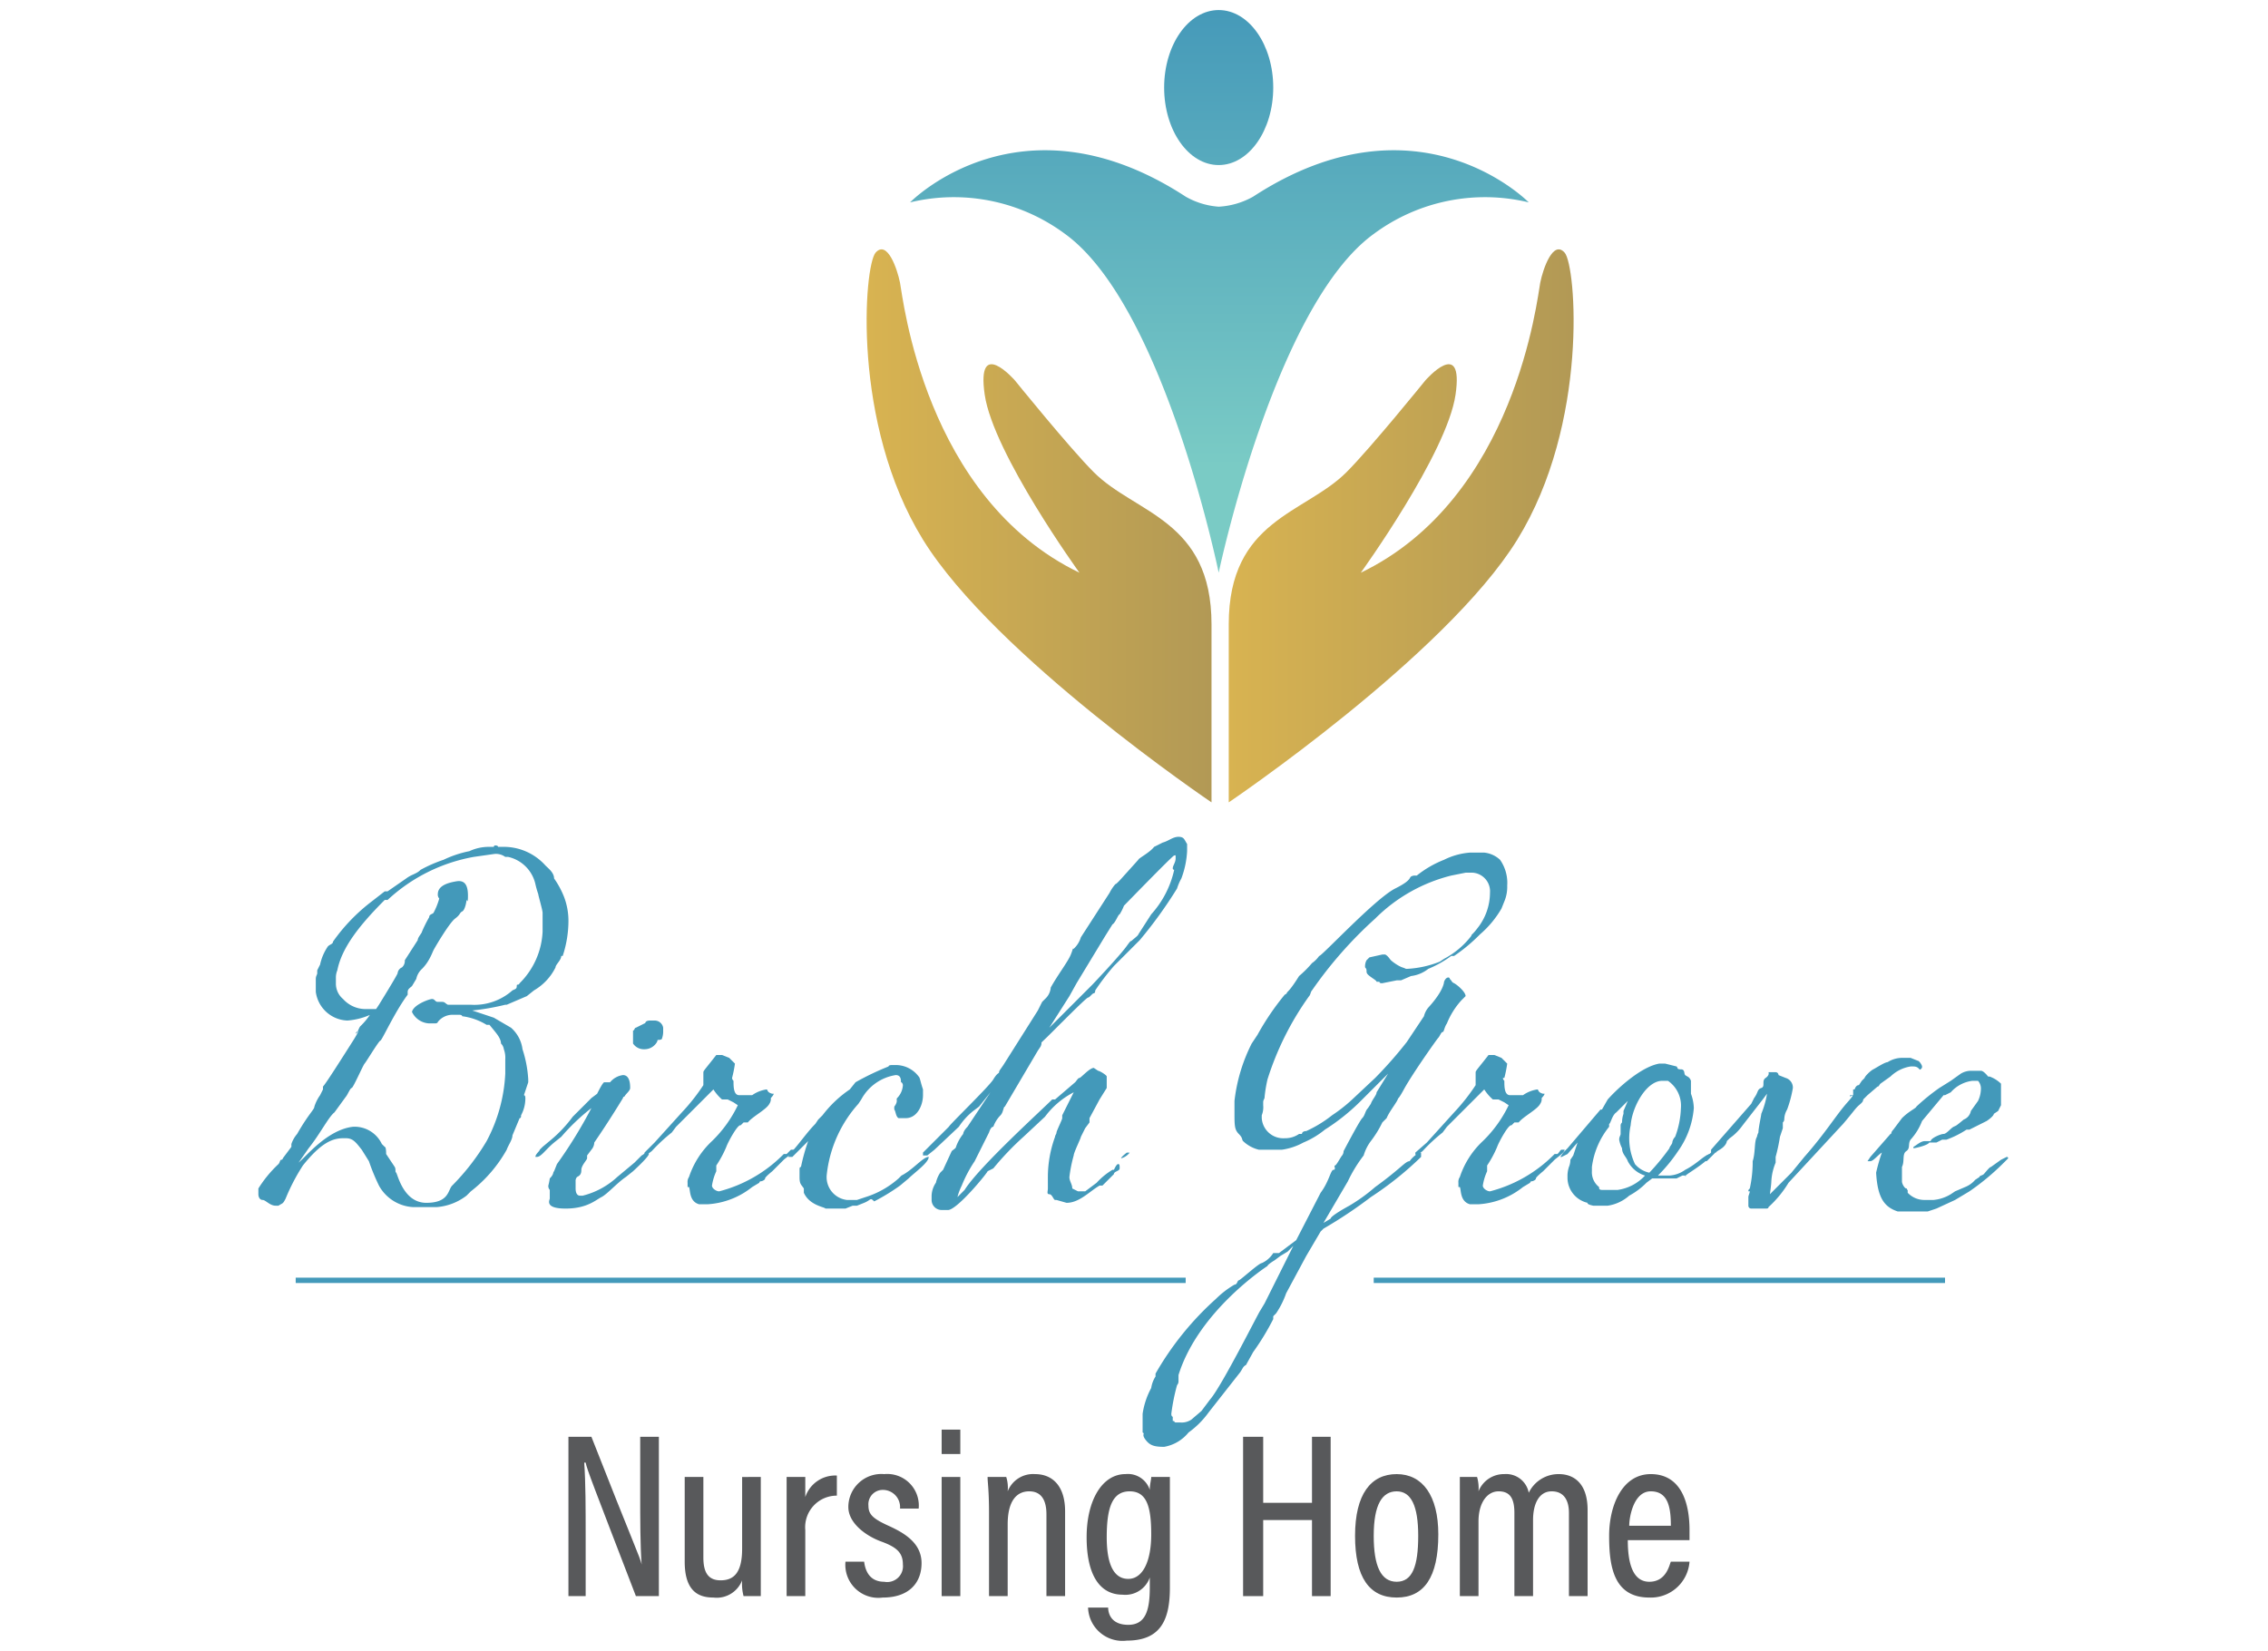 <svg xmlns="http://www.w3.org/2000/svg" xmlns:xlink="http://www.w3.org/1999/xlink" width="158" height="115" viewBox="0 0 158 115"><defs><linearGradient id="a" x1="84.95" y1="32.48" x2="84.95" y2="0.33" gradientUnits="userSpaceOnUse"><stop offset="0" stop-color="#7acbc5"/><stop offset="1" stop-color="#4599b9"/></linearGradient><linearGradient id="c" x1="60.48" y1="36.65" x2="84.4" y2="36.65" gradientUnits="userSpaceOnUse"><stop offset="0" stop-color="#d8b351"/><stop offset="1" stop-color="#b29955"/></linearGradient><linearGradient id="d" x1="85.6" y1="36.65" x2="109.52" y2="36.65" xlink:href="#c"/></defs><path d="M39.6,111.2V100.1h1.6c2.9,7.4,3.4,8.4,3.5,8.9h0c-.1-1.4-.1-3.1-.1-4.9v-4h1.3v11.1H44.3c-3-7.8-3.4-8.8-3.5-9.3h-.1c.1,1.4.1,3.2.1,5.2v4.1Z" style="fill:#58595b"/><path d="M53,108.9v2.3H51.8a3.4,3.4,0,0,1-.1-1.1,1.9,1.9,0,0,1-2,1.2c-1,0-2-.4-2-2.5v-5.9H49v5.6c0,1,.3,1.6,1.2,1.6s1.5-.5,1.5-2.2v-5H53Z" style="fill:#58595b"/><path d="M54.8,105.7v-2.8h1.3v1.4a2.2,2.2,0,0,1,2.2-1.5v1.4a2.2,2.2,0,0,0-2.2,2.4v4.6H54.8Z" style="fill:#58595b"/><path d="M60.2,108.8c.1.8.5,1.4,1.4,1.4a1.1,1.1,0,0,0,1.3-1.2c0-.8-.4-1.2-1.5-1.6s-2.3-1.3-2.3-2.4a2.3,2.3,0,0,1,2.5-2.3,2.2,2.2,0,0,1,2.4,2.4H62.7a1.2,1.2,0,0,0-1.2-1.3,1,1,0,0,0-1,1.1c0,.6.3.9,1.4,1.4s2.3,1.2,2.3,2.6-.9,2.4-2.7,2.4a2.3,2.3,0,0,1-2.6-2.5Z" style="fill:#58595b"/><path d="M65.6,102.9h1.3v8.3H65.6Zm0-3.3h1.3v1.7H65.6Z" style="fill:#58595b"/><path d="M68.9,105.4c0-1.6-.1-2.1-.1-2.5h1.3a2.5,2.5,0,0,1,.1,1,1.9,1.9,0,0,1,1.9-1.2c1.2,0,2.1.8,2.1,2.6v5.9H72.9v-5.7c0-.9-.3-1.6-1.2-1.6s-1.5.7-1.5,2.3v5H68.9Z" style="fill:#58595b"/><path d="M81.5,110.6c0,2.2-.6,3.7-3,3.7a2.4,2.4,0,0,1-2.7-2.3h1.4c0,.4.2,1.2,1.4,1.2s1.5-1,1.5-2.6v-.7a1.8,1.8,0,0,1-1.9,1.2c-1.6,0-2.5-1.4-2.5-4s1.1-4.4,2.7-4.4a1.6,1.6,0,0,1,1.7,1.1c0-.4.1-.7.1-.9h1.3v7.7Zm-4.4-3.5c0,1.9.5,2.9,1.5,2.9s1.6-1.2,1.6-3.1-.3-3-1.5-3S77.1,105,77.1,107.1Z" style="fill:#58595b"/><path d="M86.6,100.1H88v4.6h3.4v-4.6h1.3v11.1H91.4v-5.3H88v5.3H86.6Z" style="fill:#58595b"/><path d="M100.2,106.9c0,3-1,4.4-2.9,4.4s-2.9-1.4-2.9-4.3,1.1-4.3,2.9-4.3S100.2,104.2,100.2,106.9Zm-4.5.1c0,2.1.5,3.2,1.6,3.2s1.5-1.1,1.5-3.2-.5-3.1-1.5-3.1S95.7,104.8,95.7,107Z" style="fill:#58595b"/><path d="M101.7,105.4v-2.5h1.2a2.8,2.8,0,0,1,.1,1,1.9,1.9,0,0,1,1.8-1.2,1.6,1.6,0,0,1,1.7,1.3,2.3,2.3,0,0,1,2.1-1.3c1,0,2,.6,2,2.5v6h-1.3v-5.8c0-.8-.3-1.5-1.2-1.5s-1.3.9-1.3,2v5.3h-1.3v-5.8c0-1-.3-1.5-1.1-1.5s-1.4.8-1.4,2.1v5.2h-1.3Z" style="fill:#58595b"/><path d="M113.4,107.3c0,1.5.3,2.9,1.5,2.9s1.4-1.2,1.5-1.4h1.3a2.7,2.7,0,0,1-2.8,2.5c-2.5,0-2.8-2.2-2.8-4.3s.9-4.3,2.9-4.3,2.7,1.8,2.7,3.9v.7Zm3-1c0-1.3-.2-2.4-1.4-2.4s-1.5,1.8-1.5,2.4Z" style="fill:#58595b"/><path d="M26,70.6a4.8,4.8,0,0,1-1.8.5,2.3,2.3,0,0,1-2.2-2v-.9c0-.2.1-.3.1-.4v-.2l.2-.4a3.5,3.5,0,0,1,.5-1.2c.1-.2.4-.2.4-.4a12.7,12.7,0,0,1,2.7-2.8l.9-.7H27l1.3-.9c.4-.3.7-.3,1-.6a9.8,9.8,0,0,1,1.6-.7,7.6,7.6,0,0,1,1.8-.6,3.2,3.2,0,0,1,1.4-.3h.3a.1.1,0,0,1,.1-.1c.2,0,.2.1.2.1H35a3.9,3.9,0,0,1,3,1.3c.2.2.6.5.6.9a6.1,6.1,0,0,1,.7,1.3,4.7,4.7,0,0,1,.3,1.7,7.8,7.8,0,0,1-.4,2.4h-.1c0,.3-.4.6-.4.8A3.8,3.8,0,0,1,37.2,69l-.5.4-1.4.6h-.1a17,17,0,0,1-2.3.4l1.5.5,1.2.7a2.4,2.4,0,0,1,.8,1.5,8.2,8.2,0,0,1,.4,2.1v.2l-.3.9s.1,0,.1.2a2.5,2.5,0,0,1-.3,1.2c0,.1,0,.2-.1.2l-.5,1.2c0,.3-.3.7-.4,1A9.6,9.6,0,0,1,32.8,83l-.3.3a3.9,3.9,0,0,1-2.1.8H28.8a2.9,2.9,0,0,1-2.4-1.5,14.7,14.7,0,0,1-.7-1.7l-.5-.8c-.4-.5-.6-.8-1.1-.8h-.2c-.8,0-1.6.4-2.8,1.9a13.9,13.9,0,0,0-1.2,2.3c-.2.4-.2.3-.5.5h-.2c-.4,0-.7-.4-.9-.4s-.3-.2-.3-.4v-.4a8.5,8.5,0,0,1,1.4-1.7c.1-.1.1-.3.2-.3a.1.1,0,0,0,.1-.1l.6-.8v-.2a2.1,2.1,0,0,1,.4-.7c.8-1.4,1.2-1.7,1.2-1.9a2.9,2.9,0,0,1,.4-.8l.2-.4v-.2c.2-.2,1.4-2.1,2.1-3.2s.1-.5.2-.5.2-.4.3-.5a4.8,4.8,0,0,0,.8-1ZM21.5,80l-.7,1c.5-.4,2-2.3,3.8-2.5a2.1,2.1,0,0,1,2,1.2l.2.2c.1,0,.1.4.1.5l.6.9c.1.2,0,.3.1.4s.5,2.1,2.1,2.1,1.5-.9,1.8-1.2a15.9,15.9,0,0,0,2.4-3.1,11.1,11.1,0,0,0,1.3-4.7v-1a1.7,1.7,0,0,0-.1-.7.7.7,0,0,0-.2-.4c0-.4-.4-.8-.8-1.3h-.2a4.3,4.3,0,0,0-1.7-.6s0-.1-.2-.1h-.4a1.3,1.3,0,0,0-1.1.5s0,.1-.2.1h-.4a1.4,1.4,0,0,1-1.2-.8c.1-.5,1.2-.9,1.4-.9s.2.2.4.2h.3c.2,0,.2.1.4.2h1.6a4,4,0,0,0,2.9-1c.2-.1.3-.1.3-.3s.1,0,.2-.2a5.4,5.4,0,0,0,1.6-3.6V63.6c0-.2-.3-1.2-.3-1.3a6.4,6.4,0,0,1-.2-.7,2.5,2.5,0,0,0-.4-.9,2.5,2.5,0,0,0-1.5-1h-.2a1.1,1.1,0,0,0-.8-.2l-1.4.2a11.9,11.9,0,0,0-6,3h-.2c-1.9,1.9-3,3.4-3.3,4.9a1.3,1.3,0,0,0-.1.5v.4a1.4,1.4,0,0,0,.5,1.1,2.1,2.1,0,0,0,1.6.7h.7l.2-.3s1.3-2.1,1.3-2.2a.5.5,0,0,1,.3-.4.6.6,0,0,0,.2-.5l.9-1.4c0-.2.3-.5.3-.6a9.3,9.3,0,0,1,.5-1c0-.2.2-.2.3-.3a4.9,4.9,0,0,0,.4-1,.4.4,0,0,1-.1-.3c0-.6.7-.8,1.3-.9s.8.3.8,1-.1.2-.1.3-.1.7-.3.8-.1.2-.5.5-1.4,2-1.5,2.2-.3.8-.8,1.3a1.3,1.3,0,0,0-.4.7l-.3.5c-.1.1-.3.2-.3.4v.2c-.9,1.2-1.8,3.2-1.9,3.2s-1,1.5-1.1,1.6-.8,1.7-.9,1.7-.3.5-.4.6l-.8,1.1C22.9,77.8,22.3,79,21.5,80Z" style="fill:#4399ba"/><path d="M41.2,76.5l.4-.3c.1-.2.4-.8.5-.8h.4a1.4,1.4,0,0,1,.9-.5c.5,0,.5.7.5.9s-.3.4-.4.6a.1.1,0,0,0-.1.1s-.9,1.5-2,3.1a.8.8,0,0,1-.2.5l-.3.4v.2c0,.1-.4.5-.4.8s-.1.4-.3.5a.4.4,0,0,0-.1.3v.5c0,.3.1.5.3.5h.2A5.5,5.5,0,0,0,43,82l1.2-1,.5-.5c.2-.1.2-.2.4-.2a.1.1,0,0,1,.1.1c0,.2-1.1,1.2-1.1,1.2l-.5.4c-.6.4-1.3,1.2-1.7,1.4s-1,.8-2.5.8-1.1-.6-1.1-.7v-.6a.4.4,0,0,1-.1-.3,4.3,4.3,0,0,0,.1-.5c.3-.3.2-.4.3-.5l.2-.5a32.5,32.5,0,0,0,2.4-3.9,14.5,14.5,0,0,0-2.1,2l-.5.4c-.6.5-.9,1-1.2,1h-.1c0-.2.3-.4.3-.5l.2-.2.6-.5a9.2,9.2,0,0,0,1.5-1.6Zm2.9-4.3v-.4c.1,0,.1-.2.2-.2l.6-.3c.1,0,0-.2.4-.2h.3a.6.6,0,0,1,.6.5v.2a1.5,1.5,0,0,1-.1.6c-.2.1-.3,0-.3.1s-.3.6-.9.6a.9.9,0,0,1-.8-.4C44.1,72.5,44.1,72.4,44.1,72.2Z" style="fill:#4399ba"/><path d="M45.6,79.6l1.9-2.1A13.8,13.8,0,0,0,49,75.6v-.9c0-.1.2-.3.9-1.2h.4l.5.2.4.4a8.7,8.7,0,0,1-.2,1H51a.3.3,0,0,0,.1.2c0,.4,0,1,.4,1h.9a2.3,2.3,0,0,1,1-.4c.1,0,0,.2.4.3h.1c0,.1-.2.3-.2.3a.6.6,0,0,1-.1.4c-.2.4-1.2.9-1.5,1.3h-.3l-.2.2c-.2-.1-.9,1.2-1,1.5a7.6,7.6,0,0,1-.7,1.3v.4a3.8,3.8,0,0,0-.3,1c0,.2.3.4.5.4a9.7,9.7,0,0,0,4.5-2.6h.2l.3-.3h.2c0,.2-.6.6-.7.7l-.8.8s-.5.4-.5.5-.2.2-.3.2a.1.1,0,0,0-.1.1l-.5.3a5.5,5.5,0,0,1-3.1,1.2h-.6c-.7-.2-.6-1-.7-1.2h-.1v-.3a.6.6,0,0,1,.1-.4,6,6,0,0,1,1.6-2.5,8.7,8.7,0,0,0,1.8-2.5l-.3-.2-.4-.2h-.4a3.2,3.2,0,0,1-.6-.7l-2.6,2.6-.3.4a12.1,12.1,0,0,0-1.4,1.3l-.4.3c-.1,0-.1-.1-.1-.2Z" style="fill:#4399ba"/><path d="M60.2,83.8l-.5.2h-.3l-.5.2H57.5c0-.1-1.1-.2-1.5-1.1v-.3c-.2-.3-.3-.3-.3-.8v-.5c0-.1,0-.2.1-.2a13.7,13.7,0,0,1,.5-1.8l-1.1,1.1h-.3l.2-.3c.5-.5,1.1-1.4,1.7-2l.2-.3.3-.3a8.1,8.1,0,0,1,1.9-1.8l.4-.5a18.8,18.8,0,0,1,2.3-1.1c0-.1.2-.1.3-.1h.2a2,2,0,0,1,1.6.8c.1.1.1.3.3.9v.4c0,.7-.4,1.6-1.2,1.6h-.5c-.2-.1-.2-.5-.3-.6v-.2c.3-.4.1-.5.2-.6a1.4,1.4,0,0,0,.4-.9.3.3,0,0,0-.1-.2c-.1.1.1-.5-.4-.5a3.3,3.3,0,0,0-2.4,1.7l-.2.3a8.8,8.8,0,0,0-2.2,4.9,1.6,1.6,0,0,0,1.4,1.8h.7l.6-.2a6.3,6.3,0,0,0,2.3-1.3l.2-.2c.8-.4,1.5-1.3,1.9-1.3h0c0,.4-1,1.1-1.4,1.5l-.6.5a14.2,14.2,0,0,1-1.8,1.1C60.6,83.4,60.7,83.6,60.2,83.8Z" style="fill:#4399ba"/><path d="M66.7,83.4l.5-.5c1-1.6,5.3-5.5,6.1-6.3h.2l1.4-1.2c.1-.1.2-.3.3-.3s.7-.7,1-.7l.3.2c.1,0,.6.3.6.4v.8l-.5.8-.7,1.3v.3l-.3.4-.3.6c0,.1-.5,1.1-.5,1.3a9.9,9.9,0,0,0-.3,1.5c0,.3.2.5.2.8l.4.2h.5l.8-.6a4.8,4.8,0,0,1,1.1-.9h.1c.1-.2.2-.4.3-.4s.1.1.1.3-.4.2-.4.4l-.8.8h-.2c-.7.4-1.4,1.2-2.3,1.2l-.7-.2h-.1c-.1,0-.2-.4-.4-.4s-.1-.2-.1-.4V82a8.2,8.2,0,0,1,.5-2.8c0-.1.1-.2.1-.3s.4-.9.4-1v-.2l.8-1.6a5.8,5.8,0,0,0-2,1.7l-1.5,1.4a20.2,20.2,0,0,0-2.1,2.2l-.4.2c0,.1-2.2,2.8-2.8,2.7h-.4a.7.7,0,0,1-.7-.7v-.3a1.7,1.7,0,0,1,.3-.9,2.1,2.1,0,0,1,.3-.7l.2-.2.6-1.3c.1-.1.3-.2.3-.3a3.1,3.1,0,0,1,.5-.9s0-.2.3-.5L69,76.1l-.8,1-.4.3a4.7,4.7,0,0,0-1,1.1l-1.7,1.6-.5.4h-.3v-.2l1.5-1.5.3-.3c.1-.2,2.8-2.8,3.1-3.3s.4-.4.4-.5.1-.2.3-.5l2.4-3.8.3-.6.2-.2a1.2,1.2,0,0,0,.4-.8c.5-.9,1.2-1.8,1.4-2.3s.1-.4.2-.4a1.8,1.8,0,0,0,.5-.8l2-3.1a2.9,2.9,0,0,1,.4-.6c.1,0,.6-.6.7-.7l.9-1c0-.1.8-.5,1.1-.9l.6-.3c.4-.1.7-.4,1.1-.4s.4.2.6.5V59h0v.3a6.3,6.3,0,0,1-.4,1.9,3.6,3.6,0,0,0-.3.7,30.9,30.9,0,0,1-2.6,3.6l-1.8,1.8A16.9,16.9,0,0,0,76.3,69s0,.2-.1.2-.3.3-.4.3-1.4,1.3-2.5,2.4-.6.5-.8,1l-.2.3L70,77.1c-.1,0-.1.4-.3.6a2.2,2.2,0,0,0-.5.8c-.1,0-.2.1-.3.4l-1,2a9.1,9.1,0,0,0-.9,1.7A4.1,4.1,0,0,0,66.7,83.4Zm9.4-14.8s1.9-2,2.4-2.7.2-.1.2-.2.6-.5.6-.6l.9-1.4a6.8,6.8,0,0,0,1.6-3.1.1.1,0,0,1-.1-.1c0-.2.2-.4.2-.7s0-.2-.1-.2-3.4,3.4-3.5,3.5a3.3,3.3,0,0,1-.3.6c-.1,0-.3.6-.5.7l-.5.8-2,3.3-.5.9-1.4,2.2L75.7,69Zm2.4,11.7h.2a1.1,1.1,0,0,1-.6.4C78.1,80.6,78.5,80.3,78.5,80.3Z" style="fill:#4399ba"/><path d="M99.5,67.5a2.4,2.4,0,0,1-1.2.5l-.7.3h-.3l-1,.2c-.1,0-.2,0-.2-.1h-.2c0-.1-.4-.3-.6-.5s0-.3-.2-.5h0a.9.9,0,0,1,.1-.5l.2-.2.9-.2h.2c.2.1.3.3.4.4s.5.4.8.5.2.1.3.1a7.1,7.1,0,0,0,2.3-.5l.3-.2a5.8,5.8,0,0,0,1.9-1.6c0-.1.1-.1.4-.5a4,4,0,0,0,.9-2.5,1.3,1.3,0,0,0-1.2-1.4h-.5l-1,.2a11.4,11.4,0,0,0-5.3,3A28.8,28.8,0,0,0,91.4,69c-.1.1-.1.3-.2.4a20.5,20.5,0,0,0-2.9,5.8,9.7,9.7,0,0,0-.2,1.2c0,.2-.1.2-.1.4V77a1.5,1.5,0,0,1-.1.7v.2a1.5,1.5,0,0,0,1.6,1.4,1.7,1.7,0,0,0,1-.3h.2c0-.1.1-.2.3-.2a8.7,8.7,0,0,0,1.8-1.1,11,11,0,0,0,1.4-1.1l1.6-1.5A29.5,29.5,0,0,0,98,72.6l1.2-1.8a1.5,1.5,0,0,1,.3-.6c1.1-1.2,1.1-1.8,1.1-1.8s.1-.3.3-.3a.1.1,0,0,1,.1.1c.2.2.1.2.3.3s.8.6.8.9l-.3.3a5.4,5.4,0,0,0-1,1.6c-.2.3-.2.6-.3.6s-.2.3-.3.4-1.8,2.5-2.4,3.6-.4.4-.4.6-.6.9-.8,1.4l-.3.3a7.4,7.4,0,0,1-.8,1.3,3.1,3.1,0,0,0-.5,1,9.7,9.7,0,0,0-1.1,1.8l-1.7,2.9.5-.3c0-.2,1.3-.9,1.3-.9a12.2,12.2,0,0,0,1.8-1.3c1.8-1.3,2.1-1.8,2.4-1.8a1.9,1.9,0,0,1,.7-.6c.1,0,.1,0,.1.1v.2a23,23,0,0,1-3.5,2.8,31.1,31.1,0,0,1-3.3,2.2l-.2.2L91,87.5l-1.4,2.6a6.1,6.1,0,0,1-.7,1.4l-.2.2v.2a17.6,17.6,0,0,1-1.4,2.3l-.5.9c-.2.1-.2.2-.4.5l-2.2,2.8a6.1,6.1,0,0,1-1.4,1.4,2.8,2.8,0,0,1-1.7,1c-.7,0-1-.1-1.3-.5s0-.4-.2-.5V98.5a5.4,5.4,0,0,1,.6-1.8,2,2,0,0,1,.3-.8v-.2a20.9,20.9,0,0,1,4.2-5.2,6.4,6.4,0,0,1,1.3-1c.2,0,.2-.3.3-.3S87.7,88,87.9,88a1.8,1.8,0,0,0,.8-.7h.4l1.2-.9L92,83.1c.6-.8.7-1.6.9-1.6s0-.3.1-.3.4-.6.5-.7a.5.5,0,0,0,.1-.3s1.1-2.1,1.3-2.3.2-.5.4-.7l.2-.3c.1-.3.4-.6.4-.8l.8-1.3-2,2a14.3,14.3,0,0,1-2.4,1.9,6,6,0,0,1-1.5.9,4.4,4.4,0,0,1-1.5.5H87.7a2.4,2.4,0,0,1-1.1-.6c-.1-.1,0-.2-.3-.5s-.3-.6-.3-1.5v-.8a11.8,11.8,0,0,1,1.2-4l.4-.6a18.2,18.2,0,0,1,1.9-2.8c.2-.1.1-.1.2-.2s.3-.3.8-1.1a7.6,7.6,0,0,0,.9-.9,2,2,0,0,0,.5-.5c.1.1,3.9-4,5.3-4.7s.8-.8,1.3-.9h.2a7.3,7.3,0,0,1,1.9-1.1,4.9,4.9,0,0,1,1.8-.5h1a1.9,1.9,0,0,1,1.1.5,2.8,2.8,0,0,1,.5,1.8,2.6,2.6,0,0,1-.2,1.1l-.2.5a7,7,0,0,1-1.5,1.8,11.9,11.9,0,0,1-1.8,1.5h-.2A7.6,7.6,0,0,1,99.5,67.5ZM88.3,88.2s-4.8,3.1-6.2,7.6v.4a.4.4,0,0,1-.1.3,13.7,13.7,0,0,0-.4,2s0,.2.1.2V99h.1a.1.1,0,0,0,.1.1h.3a1.2,1.2,0,0,0,.8-.2l.7-.6.6-.8c.8-.9,3.4-6.1,3.5-6.2l.3-.5,2-4-.4.4-.5.3-.4.3S88.3,88.1,88.3,88.2Z" style="fill:#4399ba"/><path d="M99.4,79.6l1.9-2.1a13.8,13.8,0,0,0,1.5-1.9v-.9c0-.1.2-.3.9-1.2h.4l.5.2.4.4a8.7,8.7,0,0,1-.2,1h-.1a.3.3,0,0,0,.1.2c0,.4,0,1,.4,1h.9a2.3,2.3,0,0,1,1-.4c.1,0,0,.2.4.3h.1c0,.1-.2.3-.2.3a.6.6,0,0,1-.1.4c-.2.4-1.2.9-1.5,1.3h-.3l-.2.2c-.2-.1-.9,1.2-1,1.5a7.6,7.6,0,0,1-.7,1.3v.4a3.8,3.8,0,0,0-.3,1c0,.2.3.4.5.4a9.7,9.7,0,0,0,4.5-2.6h.2c.2-.2.2-.3.3-.3h.2c0,.2-.6.6-.7.7l-.8.8s-.5.4-.5.5-.2.2-.3.2a.1.1,0,0,0-.1.1l-.5.3a5.5,5.5,0,0,1-3.1,1.2h-.6c-.7-.2-.6-1-.7-1.2h-.1v-.3a.6.6,0,0,1,.1-.4,6,6,0,0,1,1.6-2.5,8.7,8.7,0,0,0,1.8-2.5l-.3-.2-.4-.2h-.4a3.2,3.2,0,0,1-.6-.7l-2.6,2.6-.3.4a12.1,12.1,0,0,0-1.4,1.3l-.4.3c-.1,0-.1-.1-.1-.2Z" style="fill:#4399ba"/><path d="M112,76.6c.8-.9,2.4-2.3,3.6-2.5h.4l.8.2c.1.1,0,.2.3.2s.2.3.3.4.3.1.4.4v.9a3.1,3.1,0,0,1,.2,1,6,6,0,0,1-1.1,3,11,11,0,0,1-1.4,1.7h.8a2.1,2.1,0,0,0,1.1-.4c.8-.4,1.3-1,1.7-1.1h.1c0,.3-.9.9-1.5,1.3s-.1.2-.3.2h-.2l-.4.2h-1.7l-.4.3a5,5,0,0,1-1.2.9,2.9,2.9,0,0,1-1.5.7h-1c-.5-.1-.4-.2-.4-.2a1.8,1.8,0,0,1-1.4-1.7V82a2,2,0,0,1,.1-.7,1.3,1.3,0,0,0,.1-.5l.2-.3.3-.9-.7.8-.4.2h-.1l.2-.3.3-.3,2.3-2.7h.1Zm.6.9c-.3.2-.4.8-.5.8v.2a5.6,5.6,0,0,0-1.2,2.8v.3a1.3,1.3,0,0,0,.5,1.1c0,.1,0,.2.2.2h1.1a3.2,3.2,0,0,0,1.9-1,2,2,0,0,1-1.2-1c-.1-.3-.4-.5-.4-.9V80a2.1,2.1,0,0,1-.2-.6c0-.2.1-.3.1-.4v-.6a.3.3,0,0,1,.1-.2,1.8,1.8,0,0,1,.1-.6v-.2l.3-.7Zm3.9,2.1a.7.7,0,0,1,.2-.4,6.2,6.2,0,0,0,.4-2,2.1,2.1,0,0,0-.9-1.9h-.4c-1.1,0-2.1,1.8-2.2,3.1a4.2,4.2,0,0,0,.3,2.7,1.8,1.8,0,0,0,1,.6,15.1,15.1,0,0,0,1.4-1.7C116.3,79.9,116.5,79.7,116.5,79.6Z" style="fill:#4399ba"/><path d="M123.2,84.1c0,.1-.1.1-.2.1h-1a.2.2,0,0,1-.2-.2h0v-.6c0-.1.1-.3.1-.4h-.1c0-.1,0-.1.1-.2a8.8,8.8,0,0,0,.2-1.7v-.2c.2-.6.1-1.4.3-1.7a1,1,0,0,1,.1-.3c0-.3.2-1.2.2-1.3a6.3,6.3,0,0,0,.4-1.4l-.3.4-1.4,1.8a3.8,3.8,0,0,1-.9.9l-.2.2s0,.3-.5.6-.1.2-.3.2l-.6.6c-.1,0-.1,0-.1-.2s.2-.2.4-.4v-.2l2.8-3.2.2-.4c.3-.4.2-.6.5-.7s0-.5.3-.7.2-.4.2-.4h.5a.2.2,0,0,1,.2.2l.5.2a.7.7,0,0,1,.5.7,8.3,8.3,0,0,1-.4,1.5,1.4,1.4,0,0,0-.2.7.3.3,0,0,1-.1.2v.4l-.2.6a12.1,12.1,0,0,1-.3,1.4V81a3.9,3.9,0,0,0-.3,1.3c0,.2-.1.9-.1.9l1-1,.5-.5.9-1.1c1.5-1.7,2.2-2.9,3-3.8s0-.2.2-.5h.2v-.4h.1q.1-.3.3-.3l.2-.3.2-.2c0-.1.4-.5.6-.6s.8-.5,1-.5a1.9,1.9,0,0,1,1-.3h.6l.5.2c.1,0,.3.3.3.4s0,.1-.1.2-.1-.2-.5-.2h-.2a2.6,2.6,0,0,0-1.4.7V75l-.7.5c-.1.1-.1.2-.2.2l-.7.6-.3.3c0,.2-.2.3-.4.5s-.4.5-1,1.2l-3.8,4.1A7.6,7.6,0,0,1,123.2,84.1Z" style="fill:#4399ba"/><path d="M133.3,79.9h0c.2-.1.5-.4.8-.4h.4c0-.2.7-.5.9-.5s.5-.4.7-.5.1,0,.7-.5a.8.8,0,0,0,.5-.6l.5-.7a2,2,0,0,0,.2-.9.8.8,0,0,0-.2-.5h-.4a2.4,2.4,0,0,0-1.5.8l-.4.2h-.1l-1.5,1.8a4.1,4.1,0,0,1-.8,1.3c-.2.3,0,.6-.3.8s-.1.7-.3,1.1v1c0,.2.2.5.3.5s0,.1.1.1v.2a1.6,1.6,0,0,0,1.2.5h.6a2.8,2.8,0,0,0,1.2-.4l.3-.2.7-.3a1.8,1.8,0,0,0,.7-.5l.3-.2c0-.1.2-.1.3-.2s.4-.5.5-.5l.7-.5.4-.2a.1.1,0,0,1,.1.1l-.3.3a16.8,16.8,0,0,1-2.4,2l-1,.6-1.3.6-.6.2h-2.1c-.9-.3-1.4-.9-1.5-2.7a12.7,12.7,0,0,1,.4-1.4c-.2.1-.6.6-.8.6h-.2l.2-.3,1.4-1.6c.1,0,0-.1.2-.3l.3-.4.3-.4c.5-.5,1-.7,1-.8a14.7,14.7,0,0,1,1.6-1.3l.8-.5.7-.5a1.4,1.4,0,0,1,.7-.2h.7c.2,0,.5.4.5.4h.1a2.2,2.2,0,0,1,.8.5v1.5l-.2.4-.3.2c0,.1-.2.3-.5.5l-.4.2-.8.4h-.2a6.7,6.7,0,0,1-1.4.7h-.3l-.4.2h-.5c-.1.2-1,.4-1.1.4Z" style="fill:#4399ba"/><line x1="20.6" y1="89.2" x2="82.6" y2="89.2" style="fill:none;stroke:#4399ba;stroke-miterlimit:10;stroke-width:0.373px"/><line x1="95.7" y1="89.2" x2="135.5" y2="89.2" style="fill:none;stroke:#4399ba;stroke-miterlimit:10;stroke-width:0.373px"/><path d="M87.3,13.7a5.5,5.5,0,0,1-2.4.7,5.4,5.4,0,0,1-2.3-.7c-11.5-7.5-19.2.4-19.2.4a13,13,0,0,1,10.8,2.2c6.9,5,10.7,23.6,10.7,23.6s3.9-18.6,10.8-23.6a13,13,0,0,1,10.8-2.2S98.8,6.2,87.3,13.7Z" style="fill:url(#a)"/><ellipse cx="84.9" cy="6.1" rx="3.8" ry="5.4" style="fill:url(#a)"/><path d="M76.2,32.9c-1.7-1.7-5.5-6.4-5.5-6.4s-2.7-3.1-2.1,1,6.6,12.4,6.6,12.4C64.4,34.7,62.9,20.7,62.7,19.7s-.9-3-1.7-2.1-1.7,11.9,3.3,20S84.4,55.9,84.4,55.9V43.5C84.4,36.2,79.1,35.8,76.2,32.9Z" style="fill:url(#c)"/><path d="M93.8,32.9c1.7-1.7,5.5-6.4,5.5-6.4s2.7-3.1,2.1,1-6.6,12.4-6.6,12.4c10.8-5.2,12.3-19.2,12.5-20.2s.9-3,1.7-2.1,1.7,11.9-3.3,20S85.6,55.9,85.6,55.9V43.5C85.6,36.2,90.9,35.8,93.8,32.9Z" style="fill:url(#d)"/></svg>